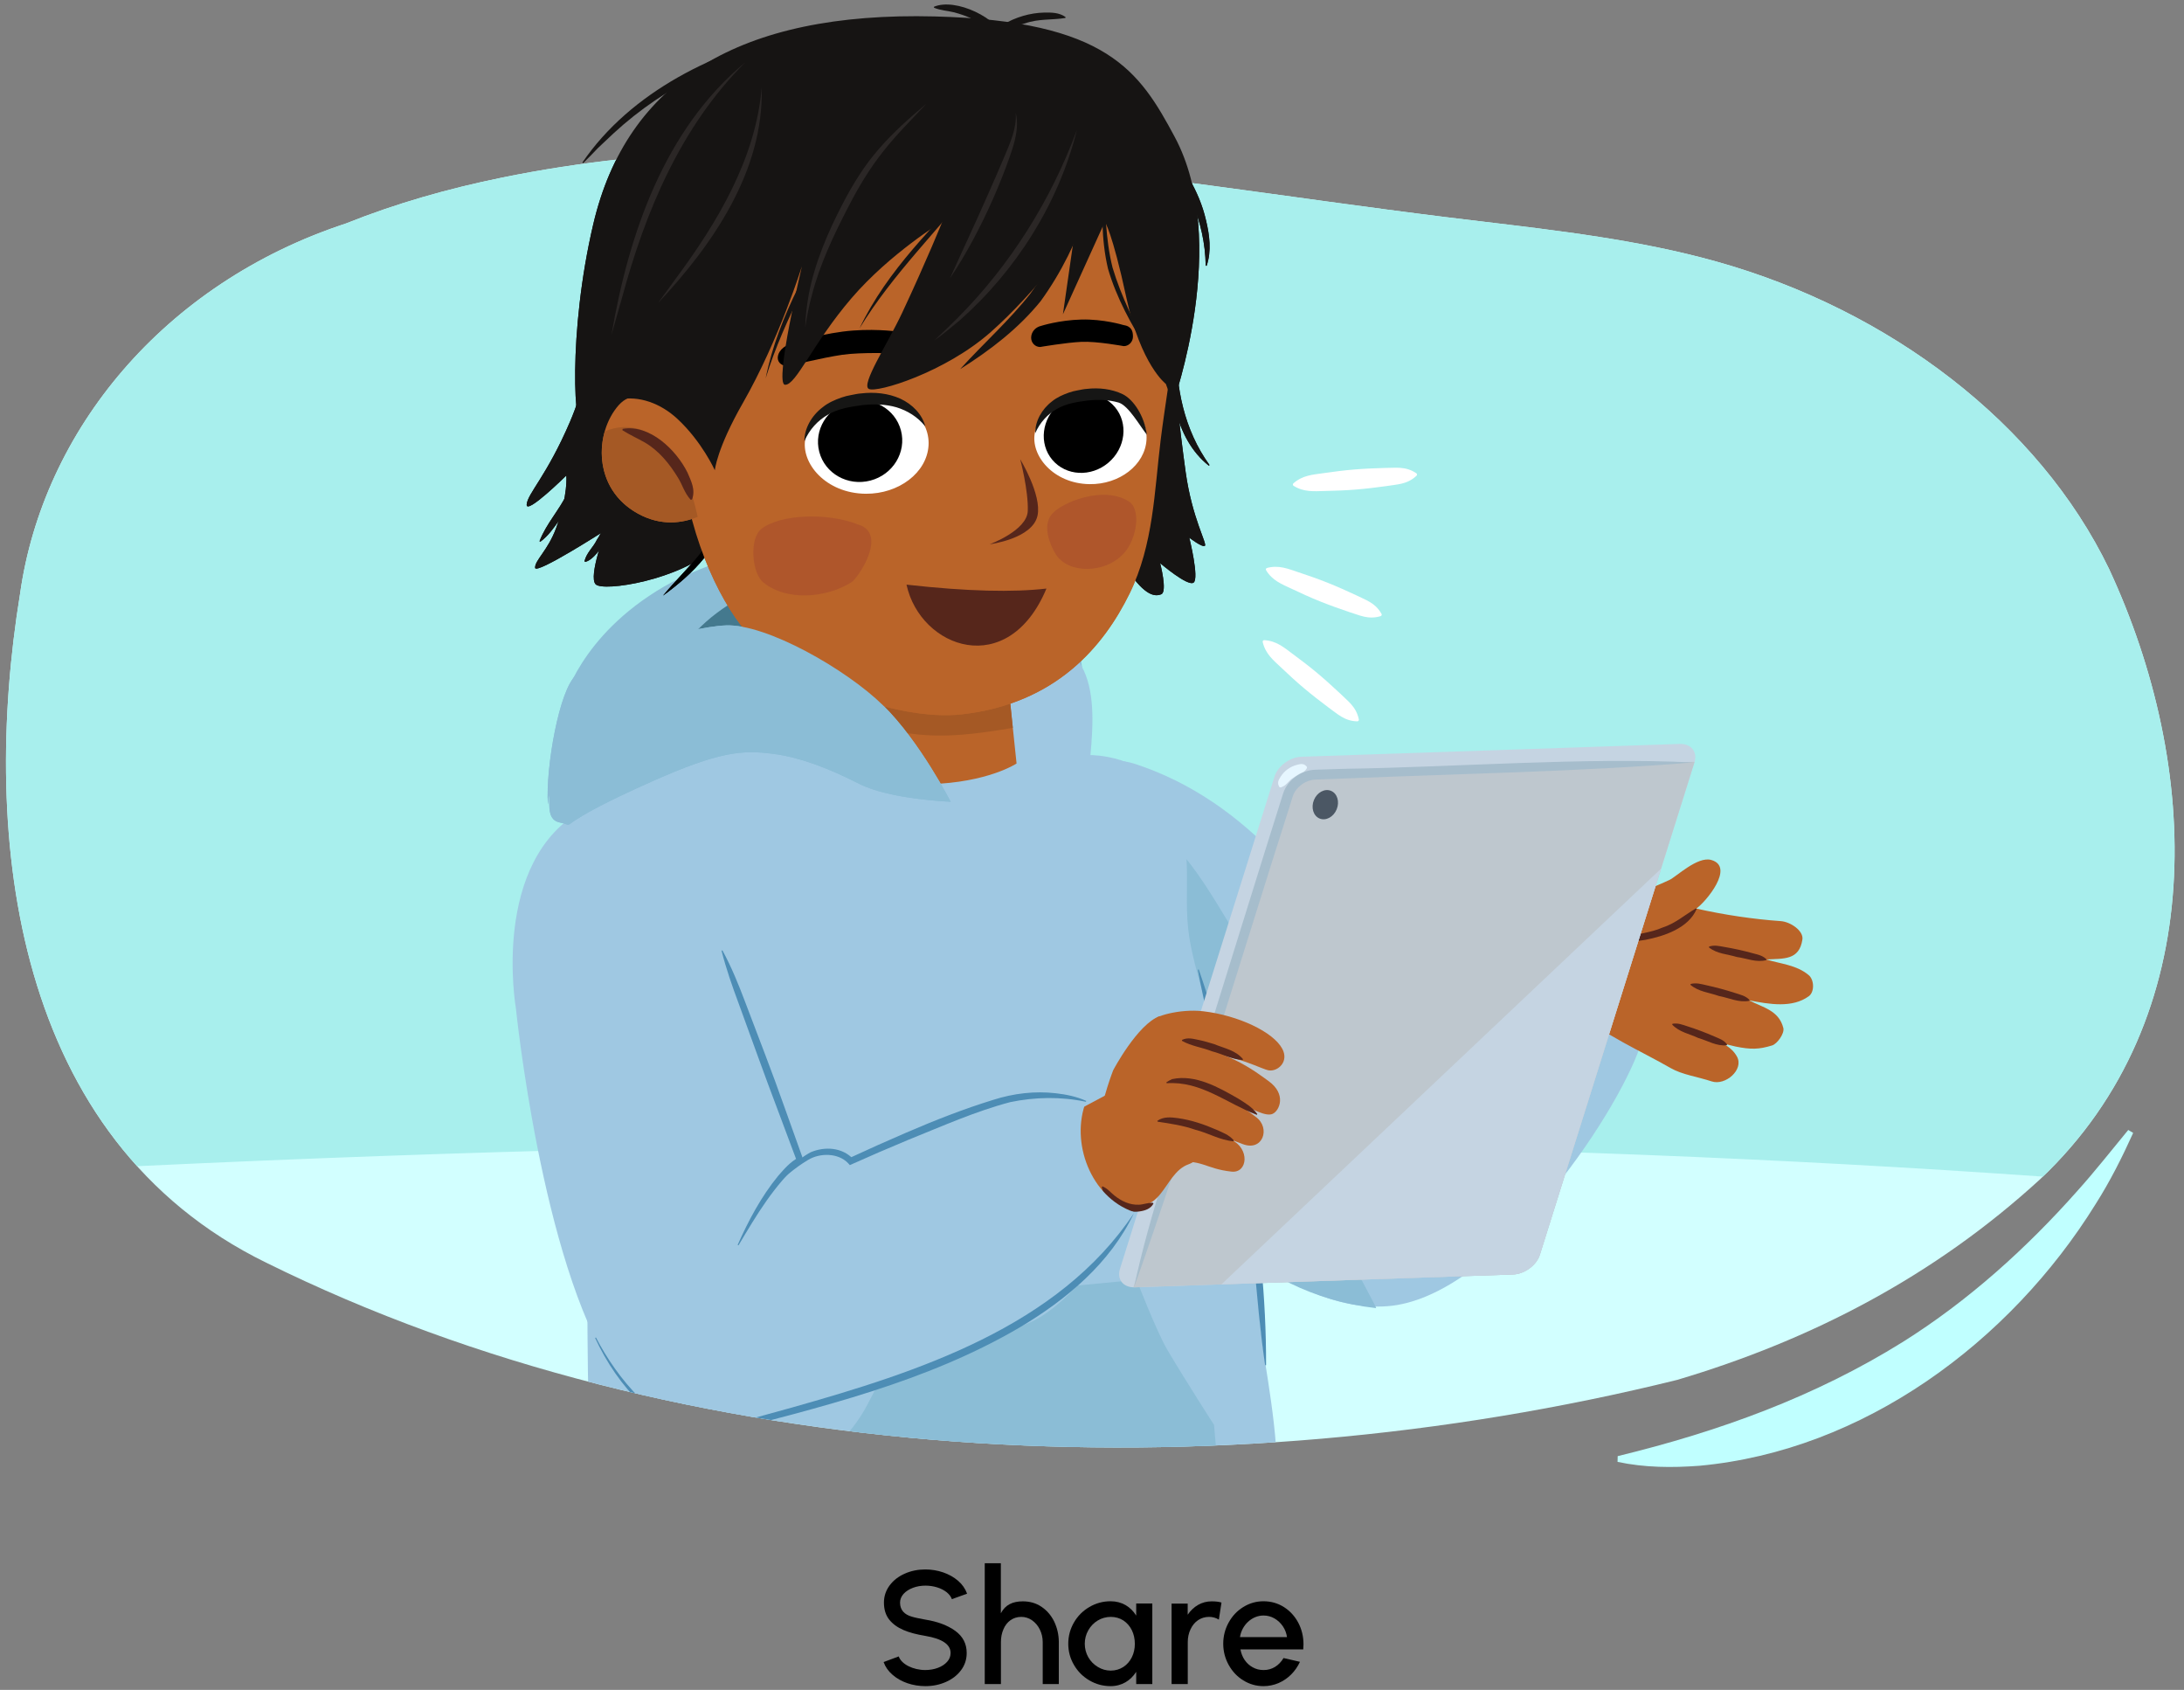 <?xml version="1.0" encoding="UTF-8"?>
<svg id="uuid-0479c585-ec23-4b40-aa1e-7f1dd690cff3" data-name="Layer 1" xmlns="http://www.w3.org/2000/svg" width="380" height="293.951" xmlns:xlink="http://www.w3.org/1999/xlink" viewBox="0 0 380 293.951">
  <rect x="0" y="0" width="380" height="293.951" fill="#808080" stroke="none"/>
  <defs>
    <clipPath id="uuid-f28b931f-af21-4791-b7dd-56550e84ee8e">
      <path d="M257.367,38.47c-1.972-.236-3.943-.472-5.912-.716-54.445-6.739-109.195-18.045-164.003-6.883-9.563,1.947-18.699,4.569-27.232,7.991C28.393,49.317,7.482,74.993,3.499,103.237c-6.97,42.794-.996,95.003,42.818,116.4,72.692,35.947,165.299,40.226,245.485,20.392,11.656-3.456,22.852-7.965,33.437-13.724,10.585-5.759,20.558-12.766,29.769-21.218,29.873-28.244,27.882-71.894,11.949-106.129-12.205-25.3-38.183-45.033-68.345-53.47-13.347-3.734-27.324-5.354-41.246-7.018Z" style="fill: #d2ffff;"/>
    </clipPath>
    <clipPath id="uuid-8cb74b27-03a9-4ef0-804f-c16f557d9acd">
      <path d="M151.538,69.353c-6.839,.637-10.664,3.158-11.408,6.897-.856,4.302,3.551,9.58,10.516,9.636,5.743,.046,10.626-3.673,10.913-8.391,.286-4.719-4.273-8.677-10.021-8.141Z" style="fill: #fff;"/>
    </clipPath>
    <clipPath id="uuid-f497e280-5196-4edc-b49d-9bcbcf902616">
      <path d="M190.424,68.933c-6.201,.545-9.677,2.851-10.363,6.303-.79,3.972,3.187,8.881,9.501,8.978,5.206,.08,9.644-3.327,9.919-7.688,.275-4.361-3.845-8.05-9.057-7.593Z" style="fill: #fff;"/>
    </clipPath>
    <clipPath id="uuid-089af8c8-16d8-4d4d-9bab-6522701b674c">
      <path d="M151.538,69.353c-6.839,.637-10.664,3.158-11.408,6.897-.856,4.302,3.551,9.58,10.516,9.636,5.743,.046,10.626-3.673,10.913-8.391,.286-4.719-4.273-8.677-10.021-8.141Z" style="fill: #fff;"/>
    </clipPath>
    <clipPath id="uuid-81ce7029-c2d8-43b4-899e-037ec8352791">
      <path d="M190.424,68.933c-6.201,.545-9.677,2.851-10.363,6.303-.79,3.972,3.187,8.881,9.501,8.978,5.206,.08,9.644-3.327,9.919-7.688,.275-4.361-3.845-8.05-9.057-7.593Z" style="fill: #fff;"/>
    </clipPath>
  </defs>
  <g>
    <path d="M155.31,291.335c-.742-.631-1.261-1.373-1.569-2.228l2.634-.98c.477,1.373,2.508,2.367,4.622,2.367,1.556,0,2.984-.519,3.797-1.429,.406-.448,.602-.967,.602-1.541,0-1.484-1.471-2.479-4.398-2.97-2.969-.49-5.07-1.288-6.289-2.844-.603-.771-.91-1.751-.91-2.941,0-1.12,.336-2.115,.994-2.997,.658-.883,1.527-1.556,2.634-2.046s2.297-.728,3.571-.728c2.115,0,4.203,.686,5.688,1.961,.742,.63,1.261,1.387,1.583,2.255l-2.647,.952c-.322-.91-1.303-1.666-2.592-2.059-.645-.196-1.316-.294-2.031-.294-1.513,0-2.955,.532-3.781,1.429-.406,.462-.616,.966-.616,1.526,0,1.345,.812,2.073,1.988,2.424,.589,.182,1.387,.35,2.409,.532,2.115,.336,3.853,.98,5.197,1.947,1.331,.966,2.003,2.241,2.003,3.852,0,1.121-.322,2.115-.98,2.998-.658,.882-1.526,1.555-2.634,2.045-1.106,.49-2.297,.729-3.586,.729-2.143,0-4.229-.687-5.687-1.961Z"/>
    <path d="M181.425,292.932v-7.298c0-1.583-.729-3.012-1.863-3.797-.574-.392-1.19-.588-1.863-.588-1.442,0-2.549,.826-3.109,2.157-.294,.672-.435,1.415-.435,2.228v7.298h-2.815v-21.012h2.802v8.699c.784-1.472,2.045-2.073,3.824-2.073,1.219,0,2.297,.308,3.235,.938,.938,.63,1.682,1.484,2.214,2.563,.518,1.078,.798,2.255,.812,3.529v7.354h-2.801Z"/>
    <path d="M200.494,292.932h-2.802v-2.13c-.967,1.527-2.507,2.494-4.454,2.494-1.331,0-2.563-.337-3.685-.995-1.134-.658-2.03-1.555-2.689-2.689-.658-1.12-.994-2.353-.994-3.684,0-1.345,.336-2.577,.994-3.712,.659-1.135,1.556-2.031,2.689-2.689,1.121-.658,2.354-.995,3.685-.995,1.947,0,3.487,.938,4.454,2.494v-2.102h2.802v14.008Zm-3.558-4.665c.35-.714,.518-1.484,.518-2.339,0-1.737-.729-3.222-2.003-4.062-.645-.406-1.372-.616-2.185-.616-1.64,0-3.096,.896-3.908,2.325-.406,.715-.616,1.499-.616,2.354,0,1.694,.882,3.208,2.283,4.034,.686,.42,1.442,.63,2.241,.63,1.639,0,2.969-.91,3.67-2.325Z"/>
    <path d="M212.069,281.726c-.519-.322-1.078-.477-1.695-.477-1.456,0-2.619,.826-3.235,2.171-.322,.673-.477,1.415-.477,2.214v7.298h-2.815v-13.994h2.802v1.934c1.009-1.471,2.466-2.325,4.16-2.325,.715,0,1.289,.069,1.723,.21l-.462,2.97Z"/>
    <path d="M216.336,292.301c-1.079-.658-1.92-1.555-2.55-2.689s-.952-2.367-.952-3.697,.322-2.563,.952-3.698,1.471-2.031,2.55-2.689c1.064-.658,2.227-.995,3.501-.995,1.303,0,2.494,.337,3.559,1.009,1.051,.673,1.891,1.583,2.493,2.718,.603,1.148,.91,2.409,.91,3.782,0,.279-.014,.574-.042,.868h-10.926c.238,1.358,.995,2.493,2.129,3.109,.575,.322,1.191,.477,1.877,.477h.057c1.415,0,2.647-.757,3.432-2.087l2.857,.658c-.771,1.667-2.073,2.983-3.726,3.698-.827,.35-1.709,.532-2.62,.532-1.274,0-2.437-.337-3.501-.995Zm7.592-7.536c-.183-1.358-1.009-2.577-2.186-3.249-.588-.337-1.219-.505-1.905-.505-2.03,0-3.781,1.681-4.09,3.754h8.181Z"/>
  </g>
  <path d="M281.466,253.288c17.653-4.293,34.298-10.318,49.612-19.864,11.381-7.141,21.5-16.266,30.404-26.309,3.027-3.366,5.927-7.063,8.816-10.562l.858,.513c-1.918,4.246-4.026,8.439-6.533,12.38-14.881,23.987-40.36,42.885-68.955,45.52-4.744,.354-9.523,.328-14.227-.679l.026-1h0Z" style="fill: #c0ffff;"/>
  <g>
    <path d="M257.367,38.47c-1.972-.236-3.943-.472-5.912-.716-54.445-6.739-109.195-18.045-164.003-6.883-9.563,1.947-18.699,4.569-27.232,7.991C28.393,49.317,7.482,74.993,3.499,103.237c-6.97,42.794-.996,95.003,42.818,116.4,72.692,35.947,165.299,40.226,245.485,20.392,11.656-3.456,22.852-7.965,33.437-13.724,10.585-5.759,20.558-12.766,29.769-21.218,29.873-28.244,27.882-71.894,11.949-106.129-12.205-25.3-38.183-45.033-68.345-53.47-13.347-3.734-27.324-5.354-41.246-7.018Z" style="fill: #d2ffff;"/>
    <g style="clip-path: url(#uuid-f28b931f-af21-4791-b7dd-56550e84ee8e);">
      <path d="M458.875,214.841c-162.121-20.833-364-21.601-610.195,0V-5.49H458.875V214.841Z" style="fill: #a8efed;"/>
      <g>
        <g>
          <path d="M107.432,269.068s-3.3,29.303-4.715,37.078c-1.414,7.774-3.897,57.945-3.951,87.695-.082,44.374,2.338,58.771,5.178,67.293,1.879,5.636,7.702,6.951,7.702,6.951l.564,10.708s6.401,1.564,13.901,.564c8.454-1.127,12.399-3.194,12.399-3.194l-.751-9.769s4.212,1.403,7.984-3.382c3.772-4.784,6.816-46.758,8.012-64.093,1.281-18.574,3.864-70.327,9.522-67.935,5.658,2.392,10.292,68.015,11.235,73.398,.943,5.382,.26,43.179,.761,52.108,.549,9.78,8.229,11.206,8.229,11.206v7.335s6.278,2.839,13.35,2.241c7.072-.598,12.984-2.241,12.984-2.241l.366-6.927s5.689,.4,8.046-9.169c2.357-9.568,6.802-39.768,7.247-58.923,.728-31.318-10.568-123.169-13.397-131.541-2.829-8.372-21.688-11.363-48.561-10.764s-56.105,11.363-56.105,11.363Z" style="fill: #253036;"/>
          <path d="M117.945,288.22c4.808,1.503,9.769,2.645,14.723,3.552,10.055,1.84,20.201,2.222,30.376,1.347,8.677-.746,17.336-1.78,25.91-3.317,8.73-1.566,17.39-3.644,25.773-6.56,.939-.327-2.013-12.948-2.629-14.772-2.829-8.372-21.688-11.363-48.561-10.764-26.874,.598-56.105,11.362-56.105,11.362,0,0-.811,7.201-1.801,15.41,4.181,.964,8.224,2.463,12.314,3.742Z" style="fill: #192226;"/>
        </g>
        <g>
          <g>
            <path d="M181.998,139.152c5.757-2.479,7.799-8.852,15.752-6.188,19.132,6.409,32.119,22.481,45.725,45.96,6.464-7.591,13.833-14.835,20.337-17.226,6.503-2.391,10.199-5.736,15.835-.819,5.635,4.917,9.963,8.804,5.71,21.169-4.253,12.365-25.491,43.837-44.004,45.164-18.514,1.328-36.239-19.354-44.759-33.866-8.521-14.512-10.251-37.872-14.594-54.195Z" style="fill: #9fc8e2;"/>
            <path d="M229.034,203.506c-1.986-9.543-3.997-19.324-7.556-28.954-1.754-4.748-4.942-9.517-7.853-14.298-2.341-3.845-5.459-9.129-8.737-12.574-4.751-4.992-9.74-9.279-14.646-13.99-3.018,1.521-5.484,3.324-8.175,5.515,4.258,16.754,5.929,38.837,14.572,54.346,8.25,14.804,20.574,31.478,42.798,33.994,.156-.3-8.416-14.495-10.403-24.038Z" style="fill: #8bbdd6;"/>
            <path d="M243.466,179.063c-.834,1.589-1.787,3.137-2.757,4.635-.487,.752-1.028,1.441-1.53,2.155-.258,.367-.481,.666-.712,1.035s-.426,.687-.637,1.083c-1.682,3.156-3.2,6.388-5.099,9.438,.219-1.869,.659-3.637,1.189-5.44,.53-1.804,1.193-3.528,2.073-5.191,.218-.413,.476-.817,.738-1.196s.572-.765,.866-1.092c.608-.675,1.132-1.324,1.761-1.97,1.258-1.291,2.589-2.473,4.108-3.456Z" style="fill: #2d648e;"/>
            <path d="M297.73,149.584c-2.382-.668-6.074,2.928-7.258,3.48-3.701,1.727-8.233,3.334-11.036,4.614-7.362,3.362-12.445,11.578-4.656,18.525,4.277,3.815,10.701,6.593,15.918,9.592,1.99,1.144,4.727,1.511,7.113,2.307,2.387,.796,5.637-2.03,4.422-4.287-1.811-3.364-7.152-3.375-5.092-2.959,.18,.036,4.562,1.128,4.799,1.176,2.705,.554,4.131,.514,6.401-.185,.855-.263,2.192-2.066,1.944-3.039-.785-3.073-3.543-3.545-5.97-4.809,3.602,.71,7.561,1.367,10.404-.715,1.021-.748,.95-2.856-.024-3.671-2.132-1.784-4.93-1.955-7.369-2.714,2.997-.191,5.737,.197,6.279-3.495,.217-1.479-2.052-3.062-3.786-3.182-4.714-.326-9.88-1.096-14.677-2.18,1.643-1.133,6.792-7.279,2.59-8.458Z" style="fill: #ba6429;"/>
            <path d="M282.713,163.253c2.177-.925,4.416-.957,6.545-1.906,2.244-.721,3.793-2.15,5.827-3.335l.124,.1c-1.423,3.332-5.644,4.735-8.936,5.374-1.167,.174-2.359,.42-3.558-.073l-.002-.159h0Z" style="fill: #56261b;"/>
            <path d="M307.31,167.013c-1.744,.455-3.411-.318-5.109-.547-1.663-.513-3.42-.529-4.861-1.667l.035-.155c.938-.299,1.761-.078,2.601,.064,1.681,.284,3.343,.648,4.986,1.102,.819,.24,1.668,.342,2.383,1.048l-.034,.155h0Z" style="fill: #56261b;"/>
            <path d="M304.365,174.09c-1.844,.354-3.512-.512-5.27-.838-1.7-.608-3.518-.722-4.97-1.944l.042-.154c.983-.246,1.827,.022,2.691,.212,1.729,.379,3.437,.839,5.122,1.386,.839,.287,1.714,.437,2.427,1.184l-.042,.153h0Z" style="fill: #56261b;"/>
            <path d="M300.449,181.814c-1.768,.208-3.323-.794-4.953-1.257-1.565-.741-3.292-1.003-4.548-2.33l.056-.149c.967-.164,1.745,.17,2.552,.428,1.614,.516,3.199,1.11,4.752,1.789,.772,.352,1.593,.572,2.196,1.371l-.056,.149h0Z" style="fill: #56261b;"/>
          </g>
          <path d="M98.008,122.187s2.858-11.625,17.517-20.15c14.659-8.525,49.611-14.469,61.274-6.63,11.663,7.839,11.661,23.345,11.661,23.345l-90.452,3.435Z" style="fill: #8bbdd6;"/>
          <path d="M174.613,101.035c-2.82-.9-4.974-1.309-7.877-1.782-3.132-.511-6.293-.82-9.459-.935-3.3-.12-6.609-.028-9.899,.31-3.291,.338-6.568,.925-9.774,1.833-3.092,.876-6.125,2.054-8.984,3.64-2.706,1.502-5.256,3.375-7.464,5.679-2.195,2.29-4.023,4.994-5.347,7.995-.972,2.203-1.653,4.539-2.095,6.931l71.675,1.206s-.347-13.103-3.28-19.632c-3.197-2.041-3.948-4.111-7.495-5.243Z" style="fill: #44798e;"/>
          <path d="M106.481,255.811l-.346,19.361s30.661,14.435,65.688,11.755c35.028-2.68,47.365-11.063,47.365-11.063l.691-13.483-113.399-6.569Z" style="fill: #8bbdd6;"/>
          <path d="M220.205,237.474c-2.75-17.459-.749-29.759-5.4-46.82-2.053-7.532-6.672-20.016-7.878-27.612-1.322-8.33,1.389-16.604-3.628-24.434-4.11-7.348-13.567-7.264-13.567-7.264,.519-5.627,.73-11.338-1.522-15.43-7.102-12.901-48.362,2.331-48.362,2.331,0,0-23.184,8.919-29.969,14.117-3.385,2.593-2.617,9.174-4.39,11.411-6.52,10.749-5.411,26.436-3.872,37.726,1.531,11.233-.891,77.481,2.698,81.486,2.318,2.587,11.202,10.134,28.981,13.353,21.613,3.913,43.006,2.959,49.59,1.946,17.978-2.766,29.797-5.896,37.684-14.521,3.351-3.664,.633-19.948-.366-26.289Z" style="fill: #9fc8e2;"/>
          <path d="M160.239,226.198s-6.046,11.925-9.337,18.168c-3.291,6.243-7.51,8.43-7.51,8.43l.427,18.574s26.896,1.478,44.253-.691c19.361-2.42,24.641-5.612,24.641-5.612l-1.478-17.206s-4.611-7.143-8.089-12.997c-1.911-3.217-5.382-12.239-5.382-12.239l-37.527,3.574Z" style="fill: #8bbdd6;"/>
          <path d="M208.572,168.637c3.866,11.047,6.402,22.463,8.732,33.925,1.718,11.575,3.025,23.202,2.984,34.907l-.164,.01c-.434-2.893-.771-5.79-1.068-8.689-.792-8.429-1.629-17.719-3.077-25.996-1.443-8.269-3.723-17.345-5.739-25.552-.671-2.836-1.299-5.684-1.826-8.562l.158-.044h0Z" style="fill: #4d8db5;"/>
          <path d="M148.017,113.677s-4.792,15.037-3.093,18,6.451,5.011,16.724,4.729c10.272-.282,15.226-3.599,15.226-3.599l-1.332-12.719-27.526-6.411Z" style="fill: #ba6429;"/>
          <path d="M150.506,125.792c9.063,2.825,15.12,2.638,25.719,.813l-.682-6.517-27.526-6.411s-1.297,4.074-2.303,8.398c.77,.269,4.007,3.473,4.791,3.717Z" style="fill: #a55925;"/>
          <g>
            <g>
              <g>
                <path d="M263.253,221.692l-65.797,2.23c-2.008,.068-3.168-1.367-2.591-3.204l26.889-85.634c.577-1.838,2.673-3.383,4.681-3.451l65.797-2.23c2.008-.068,3.168,1.367,2.591,3.204l-26.889,85.634c-.577,1.838-2.673,3.383-4.681,3.451Z" style="fill: #c5d4e2;"/>
                <path d="M294.845,132.52c-.083-.003-.166-.006-.252-.003l-65.797,2.23c-2.008,.068-4.104,1.613-4.681,3.451l-26.889,85.634c-.009,.03-.014,.058-.023,.087,.083,.003,.166,.006,.252,.003l65.797-2.23c2.008-.068,4.104-1.613,4.681-3.451l26.889-85.634c.009-.03,.014-.058,.023-.087Z" style="fill: #bec7ce;"/>
                <path d="M212.516,223.411l50.737-1.72c2.008-.068,4.104-1.613,4.681-3.451l21.085-67.15-76.503,72.32Z" style="fill: #c5d4e2;"/>
                <path d="M294.597,132.626c-19.404,1.597-41.038,1.978-60.594,2.788l-5.051,.185c-1.707,.036-3.467,1.259-4.013,2.898l-.375,1.207c-8.153,25.481-18.261,59.175-27.232,84.161,2.672-12.704,7.504-26.047,11.264-38.846,1.663-5.359,12.858-41.409,14.293-45.841l.382-1.205c.794-2.354,3.144-4.015,5.624-4.086l5.052-.157c19.438-.293,41.707-2.034,60.651-1.103h0Z" style="fill: #a6bdcc;"/>
                <path d="M227.402,133.601c-.444,.751-.814,.726-1.221,.954-.387,.21-.753,.448-1.104,.703-.941,.55-1.153,1.364-2.256,1.717l-.208-.065c-.481-.736-.106-1.322,.203-1.804,.321-.503,.728-.947,1.206-1.296,.478-.348,1.019-.608,1.593-.759,.553-.133,1.197-.383,1.779,.333l.007,.218h0Z" style="fill: #e6f6ff;"/>
                <ellipse cx="230.592" cy="139.969" rx="2.603" ry="2.138" transform="translate(13.434 299.988) rotate(-67.643)" style="fill: #4b5764;"/>
              </g>
              <g>
                <polygon points="195.304 188.958 181.737 196.166 189.368 215.243 199.543 207.612 195.304 188.958" style="fill: #ba6429;"/>
                <path d="M193.689,186.157s4.222-8.006,8.094-9.411c1.329,4.059,12.475,23.116,5.01,25.778-4.649,1.658-4.401,10.24-12.393,6.089s-.711-22.456-.711-22.456Z" style="fill: #ba6429;"/>
                <path d="M203.313,182.281c.074,.066,.167,.151,.272,.25,.655,.619,1.767,1.772,1.43,1.936-1.836,.893-.752,3.88,1.551,4.376,5.543-.13,12.595,5.942,14.861,4.907,1.233-.563,2.428-3.431-.68-5.682-2.147-1.555-8.418-6.456-15.913-5.743l-1.522-.045Z" style="fill: #ba6429;"/>
                <path d="M200.958,177.531c-.146-.665-.293,.423-.037-.132,.041-.09,.032,.085,.084,.012-.49-.493,4.136-2.002,8.356-1.505,6.069,.714,12.175,3.58,13.746,6.524,1.2,2.248-.759,3.96-2.297,3.762-1.281-.165-5.194-2.568-12.558-3.408,0,0-5.932-.453-7.262-.293-1.33,.159-.032-4.959-.032-4.959Z" style="fill: #ba6429;"/>
                <path d="M205.138,187.37c3.701-.553,10.971,5.133,13.412,6.948,2.572,1.913,1.157,6.062-2.357,4.679-1.025-.403-12.453-4.744-12.453-4.744,0,0,1.687-.202,1.593-.26-1.223-.757-1.585-2.348-.745-3.247,.88-.943-.876-3.467,.55-3.375Z" style="fill: #ba6429;"/>
                <path d="M201.796,196.312c1.737-.514,1.641-2.619,3.536-2.32,.96-.283,6.206,3.01,8.865,4.239,3.325,1.537,2.903,5.872,.079,5.567-4.755-.514-5.15-2.328-10.37-1.528-3.589,.055-5.033-5.093-2.111-5.959Z" style="fill: #ba6429;"/>
                <path d="M218.686,193.922c-5.264-2.006-9.702-5.908-15.694-5.5l-.06-.147c.302-.218,.646-.404,1.006-.567,4.035-.873,8.052,1.412,11.439,3.351,1.223,.766,2.499,1.499,3.382,2.722l-.072,.142h0Z" style="fill: #56261b;"/>
                <path d="M205.66,180.89c1.001-.494,1.972-.174,2.884-.002,.927,.191,1.83,.457,2.728,.736,1.745,.727,3.733,1.056,5.003,2.617l-.076,.14c-1.946-.108-3.501-1.055-5.333-1.516-1.756-.698-3.53-.873-5.206-1.815v-.159h0Z" style="fill: #56261b;"/>
                <path d="M214.616,198.522c-2.388-.2-4.343-1.432-6.609-1.997-2.187-.764-4.293-1.067-6.594-1.413l-.041-.154c1.078-.77,2.411-.623,3.562-.465,2.352,.326,4.591,1.091,6.749,2.032,1.062,.483,2.176,.873,3,1.852l-.068,.144h0Z" style="fill: #56261b;"/>
                <path d="M200.695,209.355c-.482,.924-1.486,1.232-2.421,1.365-1.911,.299-3.866-.593-5.177-1.925-.663-.635-1.265-1.349-1.392-2.338l.13-.092c.918,.394,1.389,1.058,2.039,1.567,1.234,1,2.688,1.693,4.283,1.622,.798-.022,1.458-.353,2.453-.334l.085,.134h0Z" style="fill: #56261b;"/>
              </g>
            </g>
            <path d="M89.76,175.369s4.473,44.023,16.818,62.874c9.802,12.059,21.396,11.143,29.44,8.959,8.044-2.184,33.894-13.754,42.54-16.908,8.646-3.154,18.654-19.502,18.654-19.502-7.419-2.544-11.023-12.082-8.244-19.218,0,0-1.468-4.711-18.251,.088-7.031,2.01-31.24,10.508-31.24,10.508,0,0-10.936-37.587-14.332-45.916-7.344-18.015-10.981-22.369-23.589-15.455-16.289,8.933-11.795,34.57-11.795,34.57Z" style="fill: #9fc8e2;"/>
            <path d="M133.984,206.707c2.084-2.359,4.257-4.743,7.065-6.279,2.451-1.031,5.453-.882,7.408,1.178l-.687-.16c3.273-1.518,6.56-2.989,9.872-4.415,4.973-2.142,10.021-4.135,15.209-5.726,3.478-1.113,7.217-1.56,10.853-1.138,1.813,.21,3.622,.574,5.292,1.33l-.059,.153c-4.356-.923-8.863-.837-13.182,.065-6.055,1.599-11.801,4.179-17.608,6.509-3.449,1.43-6.881,2.914-10.285,4.441l-.298-.334c-1.73-1.812-4.906-1.822-6.981-.558-2.332,1.378-4.415,3.272-6.481,5.048l-.119-.114h0Z" style="fill: #4d8db5;"/>
          </g>
          <path d="M103.692,232.656c3.569,6.898,10.592,15.818,18.881,16.387,.458,.014,1.174-.259,1.613-.389,4.503-1.339,9.036-2.548,13.552-3.803,22.03-6.218,46.38-14.058,59.545-33.808-4.068,8.624-11.718,15.004-19.772,19.804-16.326,9.6-34.952,13.98-53.08,18.698-4.762,1.354-9.456-2.323-12.808-5.296-3.427-3.279-6.105-7.26-8.079-11.521l.148-.072h0Z" style="fill: #4d8db5;"/>
          <path d="M128.345,216.546c1.887-4.241,4.082-8.386,7.038-11.996,1.102-1.259,2.053-2.392,3.604-3.244l-.316,.715-3.413-9.114c-2.015-5.28-4.739-12.893-6.705-18.271-1.133-3.04-2.204-6.098-3.01-9.265l.153-.06c1.565,2.873,2.786,5.886,3.933,8.922,2.041,5.398,4.951,12.873,6.822,18.237l3.281,9.166,.168,.469c-1.411,.638-2.657,1.942-3.711,3.136-1.987,2.298-3.717,4.839-5.315,7.432-.822,1.296-1.584,2.629-2.38,3.949l-.147-.074h0Z" style="fill: #4d8db5;"/>
        </g>
        <g>
          <g>
            <path d="M103.807,50.532s-.032,12.126-4.64,22.85c-4.061,9.452-7.399,12.49-7.528,14.381-.129,1.891,6.898-5.052,6.898-5.052,0,0,.353,3.37-1.783,9.168-1.429,3.879-3.723,5.604-3.649,6.888s12.292-6.572,12.292-6.572c0,0-3.073,8.058-1.761,9.435s14.756-.767,20.632-6.299c5.876-5.532,10.653-11.749,10.653-11.749l-31.114-33.05Z" style="fill: #161413;"/>
            <path d="M203.937,62.018s1.233,12.073,2.361,20.122c1.128,8.049,3.805,12.497,3.334,12.807s-2.704-1.418-2.704-1.418c0,0,1.758,7.081,.748,7.813s-5.822-3.385-5.822-3.385c0,0,1.304,4.961,.194,5.412s-2.822,.257-5.793-4.1c-2.971-4.357-6.84-11.312-6.84-11.312l14.521-25.938Z" style="fill: #161413;"/>
          </g>
          <path d="M127.015,88.312c-1.104,3.085-2.519,6.017-4.442,8.694-2.095,2.578-4.551,4.658-7.208,6.597,2.03-2.473,4.409-4.753,6.377-7.223,1.887-2.57,3.471-5.407,5.274-8.069h0Z"/>
          <path d="M204.121,41.379c1.897,12.556-.711,23.346-2.175,35.166-1.09,8.806-1.218,18.165-5.414,26.704-4.464,9.086-12.749,19.183-29.264,21.015-11.386,1.263-29.654-6.048-36.446-13.229-5.091-5.383-10.634-16.515-12.288-30.28-.754-6.276,5.779-37.143,8.301-42.082,2.522-4.94,18.577-17.498,41.633-17.081,23.056,.417,34.19,10.12,35.651,19.788Z" style="fill: #ba6429;"/>
          <path d="M195.849,60.175c.724-.158,1.27-.824,1.274-1.613,.006-.902-.183-1.818-1.71-2.037,0,0-3.441-1.046-7.287-.941-3.848,.106-6.921,1.083-6.921,1.083-1.165,.255-1.788,1.17-1.793,2.073-.004,.901,.701,1.626,1.575,1.616,0,0,4.493-.769,7.168-.894,2.675-.125,7.378,.749,7.378,.749,.109-.002,.216-.013,.318-.036Z"/>
          <path d="M156.323,61.388c.933-.265,1.653-1.035,1.684-1.858,.037-.94-.175-1.868-2.123-1.883,0,0-4.372-.609-9.3,.038-4.93,.648-8.898,2.094-8.898,2.094-1.5,.429-2.328,1.468-2.364,2.409-.035,.939,.844,1.596,1.963,1.464,0,0,5.779-1.428,9.208-1.932,3.429-.503,9.422-.25,9.422-.25,.14-.017,.277-.044,.408-.081Z"/>
          <g>
            <path d="M132.442,92.028c3.211-2.584,11.494-2.909,16.778-.82,5.42,1.525,.07,9.327-1.035,10.039-4.328,2.788-11.403,3.384-15.41,.029-1.97-1.649-2.419-7.569-.333-9.247Z" style="fill: #af562b;"/>
            <path d="M182.98,89.472c1.736-2.112,8.96-4.997,13.301-2.319,2.337,1.245,1.58,6.555-.752,9.115-3.264,3.583-9.726,3.562-11.852,.115-1.045-1.694-2.317-4.939-.696-6.911Z" style="fill: #af562b;"/>
            <path d="M177.506,79.88s1.449,5.427,1.319,8.996c-.124,3.411-6.629,5.799-6.629,5.799,0,0,7.467-.952,8.326-4.986,.77-3.617-3.016-9.81-3.016-9.81Z" style="fill: #56261b;"/>
          </g>
          <g>
            <path d="M119.576,73.086s-7.744-7.343-11.927-2.611c-4.183,4.732-4.621,14.486,3.359,18.87,7.979,4.385,14.645-2.105,14.645-2.105l-6.076-14.154Z" style="fill: #ba6429;"/>
            <path d="M105.222,75.034c1.025-.427,2.112-.698,3.237-.746,1.002-.042,2.021,.095,3.003,.432,1.052,.361,2.011,.951,2.902,1.682,1.053,.863,2.004,1.83,2.824,2.955,.794,1.09,1.459,2.28,2.013,3.517,1.008,2.25,1.669,4.636,2.192,7.031-2.67,1.094-6.36,1.652-10.387-.561-5.892-3.238-7.191-9.402-5.785-14.311Z" style="fill: #a55925;"/>
            <path d="M108.328,74.601c4.727-.838,9.348,3.676,11.292,7.603,.612,1.442,1.443,2.968,.783,4.695l-.245,.026c-1.118-1.27-1.416-2.601-2.198-3.838-1.471-2.418-3.309-4.689-5.789-6.132-1.243-.706-2.513-1.267-3.866-2.109l.024-.246h0Z" style="fill: #56261b;"/>
          </g>
          <g>
            <g>
              <path d="M151.538,69.353c-6.839,.637-10.664,3.158-11.408,6.897-.856,4.302,3.551,9.58,10.516,9.636,5.743,.046,10.626-3.673,10.913-8.391,.286-4.719-4.273-8.677-10.021-8.141Z" style="fill: #fff;"/>
              <g style="clip-path: url(#uuid-8cb74b27-03a9-4ef0-804f-c16f557d9acd);">
                <ellipse cx="149.653" cy="76.739" rx="7.346" ry="7.083" transform="translate(-14.54 40.333) rotate(-14.646)"/>
              </g>
            </g>
            <path d="M160.99,74.173c-1.329-1.672-3.112-2.741-5.006-3.325-1.922-.549-3.972-.607-6.037-.365-2.085,.28-4.14,.616-5.892,1.648-1.751,.998-3.237,2.583-4.096,4.621-.032-2.183,1.245-4.464,3.194-5.927,.953-.775,2.09-1.266,3.22-1.666l.863-.262,.853-.18c.572-.102,1.135-.247,1.721-.282,2.307-.278,4.744-.039,6.857,.92,2.087,.968,3.799,2.712,4.323,4.818Z" style="fill: #161615;"/>
          </g>
          <g>
            <g>
              <path d="M190.424,68.933c-6.201,.545-9.677,2.851-10.363,6.303-.79,3.972,3.187,8.881,9.501,8.978,5.206,.08,9.644-3.327,9.919-7.688,.275-4.361-3.845-8.05-9.057-7.593Z" style="fill: #fff;"/>
              <g style="clip-path: url(#uuid-f497e280-5196-4edc-b49d-9bcbcf902616);">
                <ellipse cx="188.541" cy="75.394" rx="7.123" ry="6.668" transform="translate(-4.181 139.35) rotate(-40.154)"/>
              </g>
            </g>
            <path d="M199.548,75.621c-1.224-1.538-3.181-5.045-4.888-5.587-1.733-.508-3.578-.57-5.443-.362-1.885,.245-3.739,.532-5.325,1.459-1.586,.896-2.946,2.331-3.76,4.207-.05-2.023,1.11-4.15,2.892-5.505,.871-.719,1.911-1.17,2.942-1.536l.787-.239,.776-.162c.521-.092,1.034-.221,1.567-.25,2.1-.242,4.32,.003,6.235,.917,1.89,.923,3.786,3.795,4.216,7.06Z" style="fill: #161615;"/>
          </g>
          <g>
            <path d="M186.828,41.531s-6.492,9.187-14.424,16.211c-7.932,7.024-19.827,10.656-21.239,9.907-1.412-.749,3.241-7.771,5.823-13.28,4.335-9.249,6.976-15.833,6.976-15.833,0,0-9.083,5.506-15.806,13.329-6.723,7.823-9.67,15.201-11.578,15.063s2.946-20.615,2.946-20.615c0,0-3.93,12.697-10.277,23.797-4.569,7.99-4.872,11.693-4.872,11.693,0,0-2.24-4.985-6.529-8.958-2.847-2.638-6.653-4.122-10.341-3.322-2.415,.524-5.963,4.832-5.963,4.832-1.716,1.719-2.756-16.471,1.684-35.37C109.055,14.184,128.631,1.991,162.658,2.86c30.019,.767,35.588,9.499,41.73,20.947,9.783,18.233-.302,46.337-.302,46.337l-1.24-3.367s-4.334-3.252-6.844-14.905c-2.511-11.653-3.77-13.28-3.77-13.28l-7.292,16.078,1.888-13.138Z" style="fill: #161413;"/>
            <path d="M170.305,30.977c-6.794,8.843-14.931,16.57-20.756,26.143,4.845-10.167,13.124-18.058,20.756-26.143h0Z" style="fill: #161413;"/>
            <path d="M146.896,35.257c-4.405,10.279-10.386,19.809-13.677,30.553,2.196-11.077,8.273-20.801,13.677-30.553h0Z" style="fill: #161413;"/>
            <path d="M189.297,36.046c-1.935,5.842-4.603,11.323-8.23,16.336-3.888,4.795-8.811,8.563-14.007,11.823,4.007-4.427,8.603-8.509,12.235-13.154,3.479-4.84,6.458-10.132,10.001-15.005h0Z" style="fill: #161413;"/>
            <path d="M192.113,30.962c.174,5.198,.201,10.532,1.46,15.574,1.478,4.994,3.914,9.699,6.125,14.424-2.847-4.432-5.43-9.129-6.913-14.211-1.223-5.19-1.114-10.525-.673-15.786h0Z" style="fill: #161413;"/>
          </g>
          <g>
            <path d="M187.371,22.617c-3.192,12.768-10.558,24.421-20.399,33.116-1.243,1.04-3.094,2.565-4.408,3.492,1.165-1.09,2.894-2.73,4.031-3.891,9.186-9.226,16.27-20.512,20.776-32.716h0Z" style="fill: #2b2726;"/>
            <path d="M176.733,19.654c.629,2.585-.232,5.303-1.092,7.731-.865,2.465-1.843,4.89-2.892,7.283-2.125,4.772-4.556,9.418-7.469,13.761,2.136-4.77,4.36-9.456,6.445-14.214,1.063-2.369,2.078-4.758,3.104-7.146,.993-2.377,2.075-4.775,1.903-7.415h0Z" style="fill: #2b2726;"/>
            <path d="M132.533,15.223c.38,14.501-8.531,27.373-18.08,37.537l3.129-4.295c7.248-9.794,13.905-20.865,14.95-33.242h0Z" style="fill: #2b2726;"/>
            <path d="M161.165,18.063c-2.56,2.75-5.25,5.401-7.561,8.359-2.311,2.935-4.246,6.129-5.951,9.466-2.593,4.99-5.016,10.083-6.415,15.539-.501,1.808-.846,3.656-1.135,5.522,.036-1.889,.275-3.773,.599-5.642,1.061-5.602,3.337-10.914,5.958-15.935,1.746-3.358,3.765-6.634,6.283-9.496,2.493-2.882,5.333-5.388,8.222-7.812h0Z" style="fill: #2b2726;"/>
            <path d="M129.673,10.844c-11.189,11.148-17.379,25.911-21.442,40.935l-1.837,6.456c3.001-17.53,9.178-35.699,23.28-47.391h0Z" style="fill: #2b2726;"/>
          </g>
          <g>
            <path d="M162.5,1.177c3.782-1.604,11.205,1.963,12.526,5.81l-.129,.103c-1.13-.596-1.897-1.407-2.829-2.086-1.847-1.341-3.93-2.324-6.144-2.873-1.118-.286-2.225-.294-3.416-.789l-.008-.164h0Z" style="fill: #161413;"/>
            <path d="M185.369,3.128c-2.43,.387-4.667,.107-6.99,.929-2.387,.555-4.186,1.977-6.491,2.844l-.107-.125c.604-1.185,1.691-1.885,2.766-2.515,2.167-1.275,4.666-2.026,7.187-2.075,1.247-.014,2.569-.01,3.668,.782l-.033,.161h0Z" style="fill: #161413;"/>
            <path d="M102.573,76.994c.1,1.711-.461,3.247-.921,4.809-.861,3.142-2.418,6.215-4.405,8.773-.954,1.316-1.867,2.662-3.242,3.66l-.132-.098c1.162-3.029,3.465-5.45,4.826-8.316,1.505-2.837,2.017-6.077,3.715-8.871l.159,.043h0Z" style="fill: #161413;"/>
            <path d="M106.266,90.219c.712,1.855-2.493,7.203-4.455,7.511l-.116-.117c.397-1.543,1.523-2.38,2.17-3.741,.857-1.17,1.131-2.753,2.242-3.698l.158,.045h0Z" style="fill: #161413;"/>
            <path d="M153.947,4.83c-4.832,.529-9.901,.973-14.664,1.983-11.99,2.606-23.494,8.033-32.541,16.391l-2.689,2.531c-.852,.889-1.703,1.783-2.601,2.652l-.13-.101c8.422-12.359,23.382-19.664,37.721-22.636,4.902-.961,9.919-1.524,14.905-.986v.164h-.001Z" style="fill: #161413;"/>
            <path d="M204.588,52.39c.366,2.54,.105,5.024,.117,7.512-.175,7.456,1.315,14.847,5.741,20.988l-.119,.114c-6.101-4.83-7.034-13.858-6.835-21.125,.107-2.524,.196-5.043,.931-7.502l.164,.012h0Z" style="fill: #161413;"/>
            <path d="M196.351,19.206c2.222,1.474,3.981,3.422,5.746,5.373,3.545,3.906,6.555,8.54,7.74,13.745,.617,2.564,.984,5.347,.11,7.913l-.163-.025c-.112-7.851-3.459-15.034-8.607-20.839-1.644-1.999-3.519-3.798-4.944-6.053l.118-.115h0Z" style="fill: #161413;"/>
          </g>
          <path d="M157.725,101.697c2.422,11.08,17.679,16.628,24.349,.682-5.768,.664-13.687,.511-24.349-.682Z" style="fill: #56261b;"/>
        </g>
        <path d="M153.651,122.695c-6.406-6.285-20.285-14.185-27.341-13.909-7.056,.276-22.236,5.497-26.083,8.68-2.9,2.4-5.306,16.025-4.901,22.426,.085,.045,.227-3.616,.249,.15,.02,3.435,1.986,2.836,2.989,3.351,.19,.097,.41,.069,.583-.057,2.419-1.771,6.645-3.991,14.198-7.364,11.893-5.312,15.903-5.532,21.204-4.84,4.419,.576,9.219,2.305,14.968,5.224,5.33,2.707,15.89,3.109,15.89,3.109,0,0-5.35-10.485-11.756-16.769Z" style="fill: #8bbdd6;"/>
      </g>
    </g>
  </g>
  <path d="M236.155,125.473c-2.293-.05-3.516-1.376-4.994-2.398-1.435-1.074-2.85-2.17-4.221-3.32-1.371-1.15-2.688-2.363-3.988-3.597-1.4-1.314-2.774-2.423-3.251-4.477-.043-.169,.099-.339,.274-.326,2.105,.111,3.437,1.27,4.976,2.419,1.443,1.064,2.867,2.15,4.239,3.298,1.371,1.149,2.698,2.351,4.006,3.576,1.264,1.277,2.784,2.249,3.233,4.498,.036,.168-.102,.332-.274,.326h0Z" style="fill: #fff;"/>
  <path d="M246.471,82.746c-1.666,1.576-3.468,1.493-5.237,1.805-1.775,.245-3.552,.46-5.336,.606-1.783,.146-3.573,.209-5.365,.245-1.919,.049-3.676,.226-5.459-.898-.15-.09-.168-.311-.035-.425,1.575-1.401,3.338-1.513,5.239-1.777,1.774-.257,3.55-.487,5.333-.634,1.783-.147,3.572-.225,5.363-.273,1.797,.02,3.561-.357,5.462,.926,.144,.095,.161,.308,.035,.425h0Z" style="fill: #fff;"/>
  <path d="M240.217,107.176c-2.194,.666-3.769-.214-5.492-.725-1.698-.574-3.384-1.175-5.044-1.841-1.66-.666-3.29-1.409-4.91-2.177-1.739-.813-3.39-1.44-4.483-3.243-.094-.147-.011-.354,.158-.395,2.035-.549,3.662,.137,5.482,.75,1.702,.562,3.394,1.151,5.055,1.815,1.661,.665,3.296,1.394,4.92,2.152,1.599,.82,3.345,1.271,4.473,3.268,.086,.149,.007,.347-.158,.395h0Z" style="fill: #fff;"/>
  <g>
    <g>
      <g>
        <path d="M103.807,50.532s-.032,12.126-4.64,22.85c-4.061,9.452-7.399,12.49-7.528,14.381-.129,1.891,6.898-5.052,6.898-5.052,0,0,.353,3.37-1.783,9.168-1.429,3.879-3.723,5.604-3.649,6.888s12.292-6.572,12.292-6.572c0,0-3.073,8.058-1.761,9.435s14.756-.767,20.632-6.299c5.876-5.532,10.653-11.749,10.653-11.749l-31.114-33.05Z" style="fill: #161413;"/>
        <path d="M203.937,62.018s1.233,12.073,2.361,20.122c1.128,8.049,3.805,12.497,3.334,12.807s-2.704-1.418-2.704-1.418c0,0,1.758,7.081,.748,7.813s-5.822-3.385-5.822-3.385c0,0,1.304,4.961,.194,5.412s-2.822,.257-5.793-4.1c-2.971-4.357-6.84-11.312-6.84-11.312l14.521-25.938Z" style="fill: #161413;"/>
      </g>
      <path d="M127.015,88.312c-1.104,3.085-2.519,6.017-4.442,8.694-2.095,2.578-4.551,4.658-7.208,6.597,2.03-2.473,4.409-4.753,6.377-7.223,1.887-2.57,3.471-5.407,5.274-8.069h0Z"/>
      <path d="M204.121,41.379c1.897,12.556-.711,23.346-2.175,35.166-1.09,8.806-1.218,18.165-5.414,26.704-4.464,9.086-12.749,19.183-29.264,21.015-11.386,1.263-29.654-6.048-36.446-13.229-5.091-5.383-10.634-16.515-12.288-30.28-.754-6.276,5.779-37.143,8.301-42.082,2.522-4.94,18.577-17.498,41.633-17.081,23.056,.417,34.19,10.12,35.651,19.788Z" style="fill: #ba6429;"/>
      <path d="M195.849,60.175c.724-.158,1.27-.824,1.274-1.613,.006-.902-.183-1.818-1.71-2.037,0,0-3.441-1.046-7.287-.941-3.848,.106-6.921,1.083-6.921,1.083-1.165,.255-1.788,1.17-1.793,2.073-.004,.901,.701,1.626,1.575,1.616,0,0,4.493-.769,7.168-.894,2.675-.125,7.378,.749,7.378,.749,.109-.002,.216-.013,.318-.036Z"/>
      <path d="M156.323,61.388c.933-.265,1.653-1.035,1.684-1.858,.037-.94-.175-1.868-2.123-1.883,0,0-4.372-.609-9.3,.038-4.93,.648-8.898,2.094-8.898,2.094-1.5,.429-2.328,1.468-2.364,2.409-.035,.939,.844,1.596,1.963,1.464,0,0,5.779-1.428,9.208-1.932,3.429-.503,9.422-.25,9.422-.25,.14-.017,.277-.044,.408-.081Z"/>
      <g>
        <path d="M132.442,92.028c3.211-2.584,11.494-2.909,16.778-.82,5.42,1.525,.07,9.327-1.035,10.039-4.328,2.788-11.403,3.384-15.41,.029-1.97-1.649-2.419-7.569-.333-9.247Z" style="fill: #af562b;"/>
        <path d="M182.98,89.472c1.736-2.112,8.96-4.997,13.301-2.319,2.337,1.245,1.58,6.555-.752,9.115-3.264,3.583-9.726,3.562-11.852,.115-1.045-1.694-2.317-4.939-.696-6.911Z" style="fill: #af562b;"/>
        <path d="M177.506,79.88s1.449,5.427,1.319,8.996c-.124,3.411-6.629,5.799-6.629,5.799,0,0,7.467-.952,8.326-4.986,.77-3.617-3.016-9.81-3.016-9.81Z" style="fill: #56261b;"/>
      </g>
      <g>
        <path d="M119.576,73.086s-7.744-7.343-11.927-2.611c-4.183,4.732-4.621,14.486,3.359,18.87,7.979,4.385,14.645-2.105,14.645-2.105l-6.076-14.154Z" style="fill: #ba6429;"/>
        <path d="M105.222,75.034c1.025-.427,2.112-.698,3.237-.746,1.002-.042,2.021,.095,3.003,.432,1.052,.361,2.011,.951,2.902,1.682,1.053,.863,2.004,1.83,2.824,2.955,.794,1.09,1.459,2.28,2.013,3.517,1.008,2.25,1.669,4.636,2.192,7.031-2.67,1.094-6.36,1.652-10.387-.561-5.892-3.238-7.191-9.402-5.785-14.311Z" style="fill: #a55925;"/>
        <path d="M108.328,74.601c4.727-.838,9.348,3.676,11.292,7.603,.612,1.442,1.443,2.968,.783,4.695l-.245,.026c-1.118-1.27-1.416-2.601-2.198-3.838-1.471-2.418-3.309-4.689-5.789-6.132-1.243-.706-2.513-1.267-3.866-2.109l.024-.246h0Z" style="fill: #56261b;"/>
      </g>
      <g>
        <g>
          <path d="M151.538,69.353c-6.839,.637-10.664,3.158-11.408,6.897-.856,4.302,3.551,9.58,10.516,9.636,5.743,.046,10.626-3.673,10.913-8.391,.286-4.719-4.273-8.677-10.021-8.141Z" style="fill: #fff;"/>
          <g style="clip-path: url(#uuid-089af8c8-16d8-4d4d-9bab-6522701b674c);">
            <ellipse cx="149.653" cy="76.739" rx="7.346" ry="7.083" transform="translate(-14.54 40.333) rotate(-14.646)"/>
          </g>
        </g>
        <path d="M160.99,74.173c-1.329-1.672-3.112-2.741-5.006-3.325-1.922-.549-3.972-.607-6.037-.365-2.085,.28-4.14,.616-5.892,1.648-1.751,.998-3.237,2.583-4.096,4.621-.032-2.183,1.245-4.464,3.194-5.927,.953-.775,2.09-1.266,3.22-1.666l.863-.262,.853-.18c.572-.102,1.135-.247,1.721-.282,2.307-.278,4.744-.039,6.857,.92,2.087,.968,3.799,2.712,4.323,4.818Z" style="fill: #161615;"/>
      </g>
      <g>
        <g>
          <path d="M190.424,68.933c-6.201,.545-9.677,2.851-10.363,6.303-.79,3.972,3.187,8.881,9.501,8.978,5.206,.08,9.644-3.327,9.919-7.688,.275-4.361-3.845-8.05-9.057-7.593Z" style="fill: #fff;"/>
          <g style="clip-path: url(#uuid-81ce7029-c2d8-43b4-899e-037ec8352791);">
            <ellipse cx="188.541" cy="75.394" rx="7.123" ry="6.668" transform="translate(-4.181 139.35) rotate(-40.154)"/>
          </g>
        </g>
        <path d="M199.548,75.621c-1.224-1.538-3.181-5.045-4.888-5.587-1.733-.508-3.578-.57-5.443-.362-1.885,.245-3.739,.532-5.325,1.459-1.586,.896-2.946,2.331-3.76,4.207-.05-2.023,1.11-4.15,2.892-5.505,.871-.719,1.911-1.17,2.942-1.536l.787-.239,.776-.162c.521-.092,1.034-.221,1.567-.25,2.1-.242,4.32,.003,6.235,.917,1.89,.923,3.786,3.795,4.216,7.06Z" style="fill: #161615;"/>
      </g>
      <g>
        <path d="M186.828,41.531s-6.492,9.187-14.424,16.211c-7.932,7.024-19.827,10.656-21.239,9.907-1.412-.749,3.241-7.771,5.823-13.28,4.335-9.249,6.976-15.833,6.976-15.833,0,0-9.083,5.506-15.806,13.329-6.723,7.823-9.67,15.201-11.578,15.063s2.946-20.615,2.946-20.615c0,0-3.93,12.697-10.277,23.797-4.569,7.99-4.872,11.693-4.872,11.693,0,0-2.24-4.985-6.529-8.958-2.847-2.638-6.653-4.122-10.341-3.322-2.415,.524-5.963,4.832-5.963,4.832-1.716,1.719-2.756-16.471,1.684-35.37C109.055,14.184,128.631,1.991,162.658,2.86c30.019,.767,35.588,9.499,41.73,20.947,9.783,18.233-.302,46.337-.302,46.337l-1.24-3.367s-4.334-3.252-6.844-14.905c-2.511-11.653-3.77-13.28-3.77-13.28l-7.292,16.078,1.888-13.138Z" style="fill: #161413;"/>
        <path d="M170.305,30.977c-6.794,8.843-14.931,16.57-20.756,26.143,4.845-10.167,13.124-18.058,20.756-26.143h0Z" style="fill: #161413;"/>
        <path d="M146.896,35.257c-4.405,10.279-10.386,19.809-13.677,30.553,2.196-11.077,8.273-20.801,13.677-30.553h0Z" style="fill: #161413;"/>
        <path d="M189.297,36.046c-1.935,5.842-4.603,11.323-8.23,16.336-3.888,4.795-8.811,8.563-14.007,11.823,4.007-4.427,8.603-8.509,12.235-13.154,3.479-4.84,6.458-10.132,10.001-15.005h0Z" style="fill: #161413;"/>
        <path d="M192.113,30.962c.174,5.198,.201,10.532,1.46,15.574,1.478,4.994,3.914,9.699,6.125,14.424-2.847-4.432-5.43-9.129-6.913-14.211-1.223-5.19-1.114-10.525-.673-15.786h0Z" style="fill: #161413;"/>
      </g>
      <g>
        <path d="M187.371,22.617c-3.192,12.768-10.558,24.421-20.399,33.116-1.243,1.04-3.094,2.565-4.408,3.492,1.165-1.09,2.894-2.73,4.031-3.891,9.186-9.226,16.27-20.512,20.776-32.716h0Z" style="fill: #2b2726;"/>
        <path d="M176.733,19.654c.629,2.585-.232,5.303-1.092,7.731-.865,2.465-1.843,4.89-2.892,7.283-2.125,4.772-4.556,9.418-7.469,13.761,2.136-4.77,4.36-9.456,6.445-14.214,1.063-2.369,2.078-4.758,3.104-7.146,.993-2.377,2.075-4.775,1.903-7.415h0Z" style="fill: #2b2726;"/>
        <path d="M132.533,15.223c.38,14.501-8.531,27.373-18.08,37.537l3.129-4.295c7.248-9.794,13.905-20.865,14.95-33.242h0Z" style="fill: #2b2726;"/>
        <path d="M161.165,18.063c-2.56,2.75-5.25,5.401-7.561,8.359-2.311,2.935-4.246,6.129-5.951,9.466-2.593,4.99-5.016,10.083-6.415,15.539-.501,1.808-.846,3.656-1.135,5.522,.036-1.889,.275-3.773,.599-5.642,1.061-5.602,3.337-10.914,5.958-15.935,1.746-3.358,3.765-6.634,6.283-9.496,2.493-2.882,5.333-5.388,8.222-7.812h0Z" style="fill: #2b2726;"/>
        <path d="M129.673,10.844c-11.189,11.148-17.379,25.911-21.442,40.935l-1.837,6.456c3.001-17.53,9.178-35.699,23.28-47.391h0Z" style="fill: #2b2726;"/>
      </g>
      <g>
        <path d="M162.5,1.177c3.782-1.604,11.205,1.963,12.526,5.81l-.129,.103c-1.13-.596-1.897-1.407-2.829-2.086-1.847-1.341-3.93-2.324-6.144-2.873-1.118-.286-2.225-.294-3.416-.789l-.008-.164h0Z" style="fill: #161413;"/>
        <path d="M185.369,3.128c-2.43,.387-4.667,.107-6.99,.929-2.387,.555-4.186,1.977-6.491,2.844l-.107-.125c.604-1.185,1.691-1.885,2.766-2.515,2.167-1.275,4.666-2.026,7.187-2.075,1.247-.014,2.569-.01,3.668,.782l-.033,.161h0Z" style="fill: #161413;"/>
        <path d="M102.573,76.994c.1,1.711-.461,3.247-.921,4.809-.861,3.142-2.418,6.215-4.405,8.773-.954,1.316-1.867,2.662-3.242,3.66l-.132-.098c1.162-3.029,3.465-5.45,4.826-8.316,1.505-2.837,2.017-6.077,3.715-8.871l.159,.043h0Z" style="fill: #161413;"/>
        <path d="M106.266,90.219c.712,1.855-2.493,7.203-4.455,7.511l-.116-.117c.397-1.543,1.523-2.38,2.17-3.741,.857-1.17,1.131-2.753,2.242-3.698l.158,.045h0Z" style="fill: #161413;"/>
        <path d="M153.947,4.83c-4.832,.529-9.901,.973-14.664,1.983-11.99,2.606-23.494,8.033-32.541,16.391l-2.689,2.531c-.852,.889-1.703,1.783-2.601,2.652l-.13-.101c8.422-12.359,23.382-19.664,37.721-22.636,4.902-.961,9.919-1.524,14.905-.986v.164h-.001Z" style="fill: #161413;"/>
        <path d="M204.588,52.39c.366,2.54,.105,5.024,.117,7.512-.175,7.456,1.315,14.847,5.741,20.988l-.119,.114c-6.101-4.83-7.034-13.858-6.835-21.125,.107-2.524,.196-5.043,.931-7.502l.164,.012h0Z" style="fill: #161413;"/>
        <path d="M196.351,19.206c2.222,1.474,3.981,3.422,5.746,5.373,3.545,3.906,6.555,8.54,7.74,13.745,.617,2.564,.984,5.347,.11,7.913l-.163-.025c-.112-7.851-3.459-15.034-8.607-20.839-1.644-1.999-3.519-3.798-4.944-6.053l.118-.115h0Z" style="fill: #161413;"/>
      </g>
      <path d="M157.725,101.697c2.422,11.08,17.679,16.628,24.349,.682-5.768,.664-13.687,.511-24.349-.682Z" style="fill: #56261b;"/>
    </g>
    <path d="M153.651,122.695c-6.406-6.285-20.285-14.185-27.341-13.909-7.056,.276-22.236,5.497-26.083,8.68-2.9,2.4-5.306,16.025-4.901,22.426,.085,.045,.227-3.616,.249,.15,.02,3.435,1.986,2.836,2.989,3.351,.19,.097,.41,.069,.583-.057,2.419-1.771,6.645-3.991,14.198-7.364,11.893-5.312,15.903-5.532,21.204-4.84,4.419,.576,9.219,2.305,14.968,5.224,5.33,2.707,15.89,3.109,15.89,3.109,0,0-5.35-10.485-11.756-16.769Z" style="fill: #8bbdd6;"/>
  </g>
</svg>